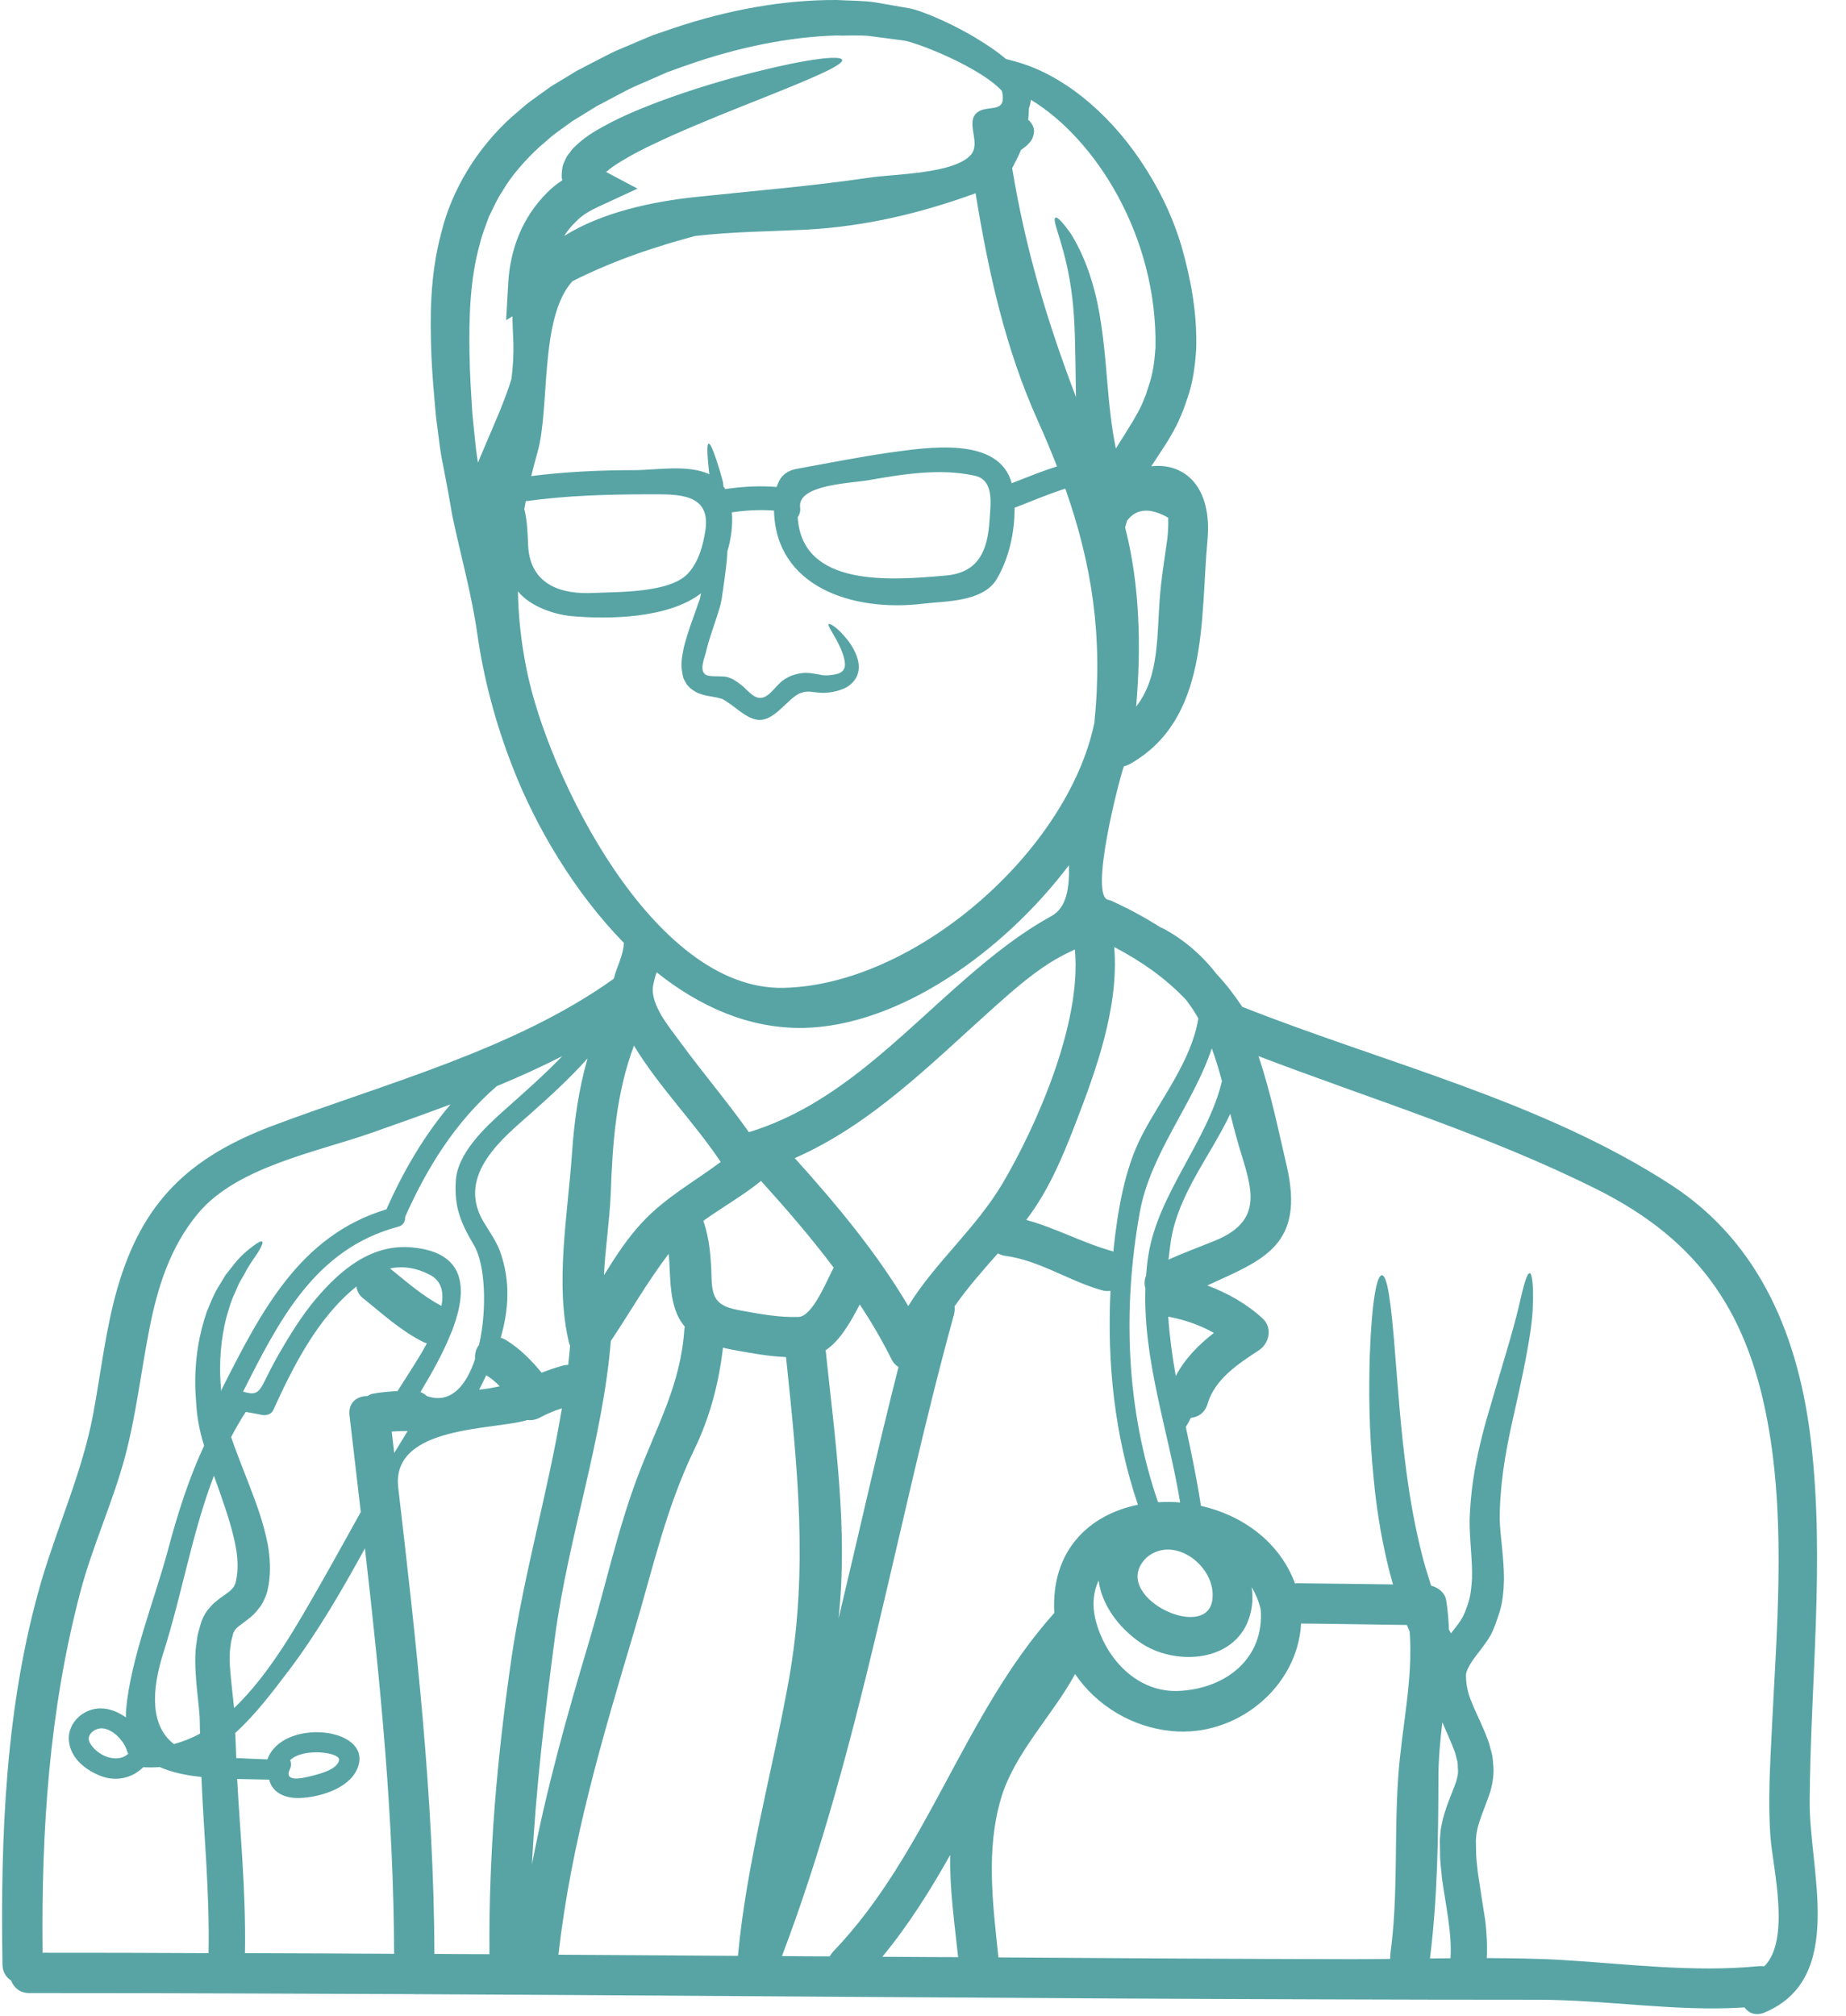<?xml version="1.0" encoding="UTF-8" standalone="no"?><svg xmlns="http://www.w3.org/2000/svg" xmlns:xlink="http://www.w3.org/1999/xlink" fill="#58a4a5" height="120" preserveAspectRatio="xMidYMid meet" version="1" viewBox="10.4 4.0 109.9 120.0" width="109.9" zoomAndPan="magnify"><g id="change1_1"><path d="M 18.039 108.398 C 18.008 108.352 17.984 108.312 17.969 108.254 C 17.809 107.664 17.121 106.902 16.457 106.887 C 16.027 106.879 15.488 107.285 15.754 107.758 C 16.168 108.504 17.359 109.023 18.039 108.398 Z M 24.473 97.984 C 24.574 97.473 24.559 96.883 24.473 96.305 C 24.281 95.137 23.887 93.992 23.512 92.906 C 23.383 92.547 23.258 92.195 23.137 91.848 C 21.832 95.25 21.258 98.832 20.121 102.406 C 19.434 104.582 19.312 106.711 20.754 107.824 C 21.289 107.68 21.809 107.473 22.312 107.199 C 22.305 107.023 22.297 106.832 22.297 106.656 C 22.297 105.902 22.168 105.078 22.094 104.238 C 22.031 103.391 21.961 102.504 22.129 101.594 C 22.145 101.367 22.215 101.137 22.281 100.91 C 22.344 100.688 22.383 100.473 22.559 100.168 C 22.695 99.879 22.902 99.68 23.094 99.473 C 23.281 99.312 23.48 99.145 23.633 99.047 C 23.961 98.816 24.16 98.672 24.258 98.535 C 24.328 98.473 24.344 98.395 24.383 98.328 C 24.43 98.266 24.441 98.098 24.473 97.984 Z M 30.59 108.773 C 30.66 108.312 28.457 108.023 27.672 108.781 C 27.734 108.934 27.75 109.109 27.664 109.305 C 27.273 110.102 28.359 109.871 28.855 109.742 C 29.32 109.629 30.484 109.367 30.59 108.773 Z M 33.422 75.949 C 34.438 73.668 35.668 71.574 37.223 69.742 C 35.629 70.34 34.047 70.902 32.543 71.43 C 29.246 72.59 24.504 73.453 22.184 76.242 C 20.535 78.219 19.77 80.645 19.289 83.133 C 18.793 85.652 18.504 88.242 17.84 90.73 C 17.105 93.465 15.898 96.047 15.176 98.793 C 13.32 105.84 12.855 112.996 12.938 120.246 C 16.234 120.246 19.527 120.25 22.816 120.27 C 22.887 116.559 22.52 113.062 22.391 109.781 C 21.488 109.688 20.633 109.512 19.906 109.191 C 19.594 109.215 19.266 109.223 18.93 109.199 C 18.297 109.832 17.367 110.062 16.473 109.75 C 15.543 109.414 14.617 108.703 14.504 107.656 C 14.379 106.504 15.496 105.574 16.602 105.711 C 17.066 105.758 17.504 105.961 17.898 106.238 C 17.898 106.086 17.891 105.941 17.906 105.773 C 18.184 102.703 19.617 99.207 20.414 96.219 C 20.984 94.074 21.641 92.02 22.551 90.059 C 22.527 89.953 22.488 89.848 22.457 89.754 C 22.312 89.234 22.207 88.715 22.137 88.195 C 22.082 87.691 22.062 87.227 22.031 86.762 C 21.969 84.922 22.273 83.348 22.703 82.113 C 22.945 81.508 23.168 80.957 23.457 80.516 C 23.594 80.293 23.719 80.082 23.84 79.883 C 23.984 79.699 24.117 79.531 24.246 79.371 C 24.734 78.73 25.199 78.379 25.496 78.156 C 25.789 77.93 25.961 77.867 26.008 77.914 C 26.062 77.973 26 78.148 25.816 78.461 C 25.633 78.773 25.285 79.188 24.945 79.852 C 24.848 80.012 24.754 80.18 24.648 80.363 C 24.559 80.555 24.473 80.762 24.375 80.988 C 24.168 81.402 24.023 81.914 23.863 82.477 C 23.586 83.609 23.406 85.012 23.559 86.676 C 23.566 86.723 23.566 86.777 23.574 86.828 C 23.586 86.762 23.594 86.707 23.625 86.652 C 25.945 82.082 28.238 77.547 33.414 75.988 C 33.422 75.973 33.414 75.965 33.422 75.949 Z M 24.984 120.27 C 27.945 120.277 30.902 120.293 33.863 120.309 C 33.84 112.254 33.047 104.184 32.125 96.176 C 30.766 98.648 29.352 101.098 27.664 103.352 C 26.621 104.727 25.598 106.086 24.406 107.16 C 24.43 107.648 24.449 108.152 24.465 108.656 C 25.09 108.688 25.703 108.711 26.32 108.734 C 27.184 106.293 32.414 106.781 31.742 109.094 C 31.359 110.414 29.527 110.973 28.301 111.031 C 27.293 111.086 26.582 110.652 26.43 109.941 C 25.855 109.926 25.207 109.918 24.52 109.902 C 24.68 113.031 25.047 116.461 24.984 120.27 Z M 33.871 90.496 C 34.133 90.059 34.406 89.625 34.668 89.188 C 34.348 89.188 34.023 89.195 33.719 89.219 C 33.773 89.641 33.824 90.074 33.871 90.496 Z M 35.812 83.969 C 35.742 83.945 35.676 83.922 35.605 83.891 C 34.254 83.219 33.125 82.172 31.957 81.234 C 31.758 81.066 31.656 80.836 31.621 80.586 C 29.32 82.426 27.855 85.332 26.664 87.953 C 26.543 88.203 26.23 88.281 25.984 88.227 C 25.664 88.16 25.344 88.105 25.031 88.051 C 24.711 88.539 24.422 89.043 24.16 89.547 C 24.449 90.395 24.809 91.289 25.191 92.281 C 25.613 93.379 26.078 94.57 26.352 95.992 C 26.469 96.715 26.535 97.496 26.391 98.352 C 26.336 98.578 26.328 98.77 26.215 99.023 C 26.109 99.281 26 99.535 25.816 99.734 C 25.496 100.191 25.07 100.457 24.809 100.664 C 24.512 100.871 24.391 101 24.336 101.129 C 24.32 101.168 24.297 101.16 24.281 101.238 L 24.23 101.457 C 24.191 101.602 24.145 101.734 24.137 101.902 C 24.023 102.527 24.082 103.254 24.16 104.039 C 24.207 104.551 24.281 105.094 24.336 105.68 C 26.527 103.59 28.207 100.52 29.504 98.258 C 30.309 96.848 31.086 95.426 31.879 94.008 C 31.656 92.082 31.43 90.16 31.207 88.25 C 31.117 87.48 31.68 87.098 32.277 87.105 C 32.383 87.035 32.492 86.984 32.621 86.961 C 33.102 86.875 33.59 86.836 34.07 86.809 C 34.652 85.867 35.293 84.945 35.812 83.969 Z M 36.684 81.738 C 36.82 81.012 36.742 80.277 35.996 79.891 C 35.238 79.484 34.414 79.348 33.621 79.508 C 33.629 79.516 33.645 79.523 33.656 79.539 C 34.629 80.324 35.574 81.164 36.684 81.738 Z M 40.156 86.523 C 40.148 86.516 40.148 86.516 40.148 86.516 C 39.828 86.203 39.676 86.074 39.348 85.867 C 39.215 86.156 39.07 86.441 38.926 86.723 C 39.34 86.691 39.75 86.609 40.156 86.523 Z M 40.348 70.156 C 41.531 69.102 42.758 68.031 43.875 66.871 C 42.605 67.52 41.301 68.109 39.973 68.66 C 37.547 70.758 35.852 73.445 34.52 76.438 C 34.535 76.684 34.422 76.949 34.102 77.027 C 29.145 78.348 27.008 82.617 24.871 86.844 C 25.488 87.012 25.742 87.051 26.117 86.289 C 26.398 85.723 26.688 85.148 27.008 84.594 C 27.656 83.469 28.352 82.34 29.191 81.34 C 30.656 79.609 32.484 78.051 34.887 78.254 C 38.156 78.531 38.215 80.723 37.391 83.012 C 37.363 83.105 37.324 83.203 37.277 83.297 C 36.773 84.586 36.023 85.883 35.43 86.867 C 35.574 86.922 35.703 87.004 35.812 87.105 C 37.215 87.602 38.156 86.508 38.684 84.898 C 38.66 84.66 38.711 84.402 38.836 84.18 C 38.859 84.141 38.895 84.105 38.918 84.066 C 39.414 81.914 39.285 79.25 38.621 78.133 C 37.812 76.766 37.43 75.836 37.539 74.254 C 37.652 72.652 39.254 71.133 40.348 70.156 Z M 43.852 87.836 C 43.715 87.883 43.574 87.93 43.438 87.977 C 43.133 88.098 42.836 88.227 42.547 88.387 C 42.293 88.523 42.035 88.562 41.805 88.531 C 39.844 89.145 33.676 88.828 34.109 92.562 C 35.18 101.762 36.23 111.047 36.262 120.316 C 37.355 120.324 38.445 120.332 39.539 120.332 C 39.492 114.285 39.988 108.656 40.859 102.648 C 41.59 97.688 43.027 92.793 43.852 87.836 Z M 44.453 72.645 C 44.59 70.676 44.859 68.82 45.379 67.008 C 44.355 68.156 43.211 69.207 42.059 70.23 C 40.438 71.676 37.52 73.91 39.18 76.723 C 39.516 77.285 39.965 77.906 40.18 78.523 C 40.805 80.293 40.684 81.996 40.207 83.637 C 40.301 83.66 40.391 83.699 40.477 83.746 C 41.332 84.258 42.012 84.953 42.645 85.715 C 43.059 85.555 43.484 85.41 43.922 85.289 C 44.027 85.266 44.125 85.25 44.227 85.25 C 44.27 84.867 44.309 84.492 44.34 84.105 C 44.324 84.059 44.293 84.02 44.285 83.969 C 43.418 80.453 44.211 76.242 44.453 72.645 Z M 51.141 83.156 C 51.148 83.09 51.156 83.035 51.172 82.98 C 50.996 82.762 50.836 82.531 50.715 82.25 C 50.227 81.105 50.324 79.859 50.211 78.637 C 48.949 80.293 47.922 82.098 46.766 83.828 C 46.27 89.809 44.227 95.504 43.438 101.457 C 42.828 106.062 42.301 110.48 42.07 114.988 C 42.926 110.512 44.141 106.16 45.477 101.695 C 46.453 98.406 47.164 95.066 48.379 91.855 C 49.523 88.844 50.914 86.441 51.141 83.156 Z M 52.395 35.57 C 52.73 33.355 50.746 33.426 49.141 33.426 C 46.645 33.426 44.172 33.492 41.699 33.836 C 41.676 33.996 41.645 34.148 41.613 34.301 C 41.797 35.027 41.805 35.699 41.844 36.508 C 41.98 38.875 43.906 39.395 45.746 39.297 C 47.164 39.227 50.34 39.316 51.395 38.098 C 52.004 37.41 52.258 36.461 52.395 35.57 Z M 53.316 73.164 C 53.305 73.164 53.305 73.164 53.297 73.156 C 51.699 70.773 49.637 68.711 48.141 66.246 C 47.078 69.102 46.867 72.004 46.758 75.102 C 46.691 76.652 46.434 78.301 46.355 79.914 C 47.051 78.789 47.773 77.676 48.668 76.73 C 50.059 75.254 51.746 74.34 53.316 73.164 Z M 57.363 104 C 58.539 97.434 57.875 91.328 57.195 84.785 C 56.168 84.746 55.141 84.555 54.172 84.379 C 53.922 84.34 53.684 84.281 53.441 84.227 C 53.195 86.348 52.668 88.363 51.723 90.312 C 50.051 93.785 49.281 97.312 48.195 100.969 C 46.262 107.457 44.41 113.629 43.645 120.363 C 47.203 120.383 50.773 120.406 54.332 120.43 C 54.852 114.855 56.379 109.504 57.363 104 Z M 57.945 82.395 C 58.777 82.363 59.617 80.242 60.031 79.461 C 58.691 77.676 57.227 75.98 55.707 74.301 C 54.637 75.172 53.395 75.867 52.273 76.676 C 52.66 77.797 52.73 78.914 52.762 80.105 C 52.801 81.395 53.164 81.77 54.449 82.004 C 55.586 82.211 56.785 82.441 57.945 82.395 Z M 63.891 85.379 C 63.738 85.281 63.602 85.156 63.496 84.953 C 62.922 83.801 62.281 82.707 61.586 81.652 C 61.066 82.652 60.418 83.812 59.555 84.379 C 60.113 89.723 60.898 95.008 60.32 100.359 C 61.516 95.367 62.625 90.352 63.891 85.379 Z M 67.449 120.508 C 67.449 120.484 67.441 120.469 67.434 120.445 C 67.238 118.582 66.93 116.469 66.969 114.422 C 65.777 116.543 64.488 118.598 62.93 120.484 C 63.328 120.484 63.719 120.492 64.121 120.492 C 65.23 120.5 66.336 120.508 67.449 120.508 Z M 69.312 34.965 C 69.367 34.066 69.617 32.586 68.449 32.324 C 66.406 31.859 64.137 32.227 62.105 32.586 C 61.039 32.773 57.844 32.844 58.035 34.219 C 58.066 34.434 58.004 34.629 57.891 34.781 C 58.137 39.004 63.496 38.547 66.734 38.258 C 68.672 38.082 69.207 36.746 69.312 34.965 Z M 68.422 10.863 C 68.977 10.062 70.406 10.961 70.047 9.414 C 69.504 8.816 68.551 8.238 67.559 7.727 C 67.039 7.465 66.496 7.215 65.922 6.984 C 65.641 6.863 65.344 6.754 65.055 6.656 L 64.617 6.512 C 64.496 6.473 64.297 6.426 64.281 6.426 C 63.609 6.336 62.922 6.238 62.219 6.152 C 61.523 6.07 60.883 6.137 60.195 6.113 C 57.41 6.191 54.332 6.809 51.277 7.887 C 50.891 8.023 50.5 8.16 50.113 8.305 C 49.738 8.465 49.363 8.633 48.98 8.801 C 48.602 8.969 48.211 9.129 47.836 9.312 C 47.461 9.504 47.094 9.703 46.715 9.902 L 46.156 10.199 C 46.078 10.238 45.941 10.305 45.898 10.336 L 45.613 10.512 C 45.234 10.742 44.852 10.977 44.469 11.215 C 44.141 11.453 43.812 11.695 43.477 11.934 C 43.148 12.176 42.844 12.48 42.516 12.742 C 41.652 13.551 40.867 14.422 40.301 15.398 C 39.973 15.871 39.766 16.398 39.508 16.895 C 39.324 17.43 39.102 17.941 38.973 18.492 C 38.363 20.66 38.316 22.957 38.355 25.164 C 38.371 26.27 38.445 27.363 38.508 28.43 C 38.539 28.898 38.613 29.484 38.66 29.988 C 38.711 30.516 38.766 31.027 38.852 31.516 C 38.852 31.523 38.852 31.539 38.852 31.547 C 39.492 29.988 40.086 28.715 40.477 27.637 C 40.629 27.246 40.75 26.883 40.852 26.547 C 40.934 25.859 40.98 25.156 40.965 24.453 C 40.949 23.957 40.91 23.391 40.91 22.828 L 40.531 23.062 L 40.66 20.812 C 40.773 18.91 41.453 16.973 42.973 15.469 C 43.242 15.191 43.555 14.941 43.883 14.727 C 43.875 14.688 43.852 14.645 43.844 14.613 C 43.828 14.398 43.852 14.176 43.883 13.961 C 43.922 13.758 43.996 13.641 44.07 13.473 C 44.141 13.305 44.219 13.207 44.301 13.109 C 44.371 13.008 44.453 12.902 44.531 12.816 C 45.156 12.191 45.73 11.855 46.309 11.535 C 47.453 10.902 48.547 10.465 49.602 10.062 C 51.707 9.277 53.609 8.727 55.219 8.32 C 58.434 7.504 60.457 7.266 60.535 7.566 C 60.625 7.871 58.77 8.656 55.723 9.871 C 54.211 10.473 52.387 11.191 50.418 12.062 C 49.453 12.504 48.41 12.977 47.469 13.551 C 47.105 13.758 46.738 14.016 46.484 14.238 L 48.355 15.23 L 46.035 16.301 C 45.562 16.527 45.078 16.773 44.676 17.207 C 44.41 17.453 44.188 17.734 43.988 18.047 C 46.301 16.598 49.348 15.988 51.82 15.727 C 55.289 15.359 58.762 15.078 62.219 14.566 C 63.617 14.359 67.23 14.352 68.207 13.207 C 68.762 12.559 68.008 11.473 68.422 10.863 Z M 73.328 31.766 C 72.984 30.883 72.613 29.996 72.207 29.094 C 70.238 24.734 69.246 20.184 68.48 15.504 C 65.219 16.695 61.891 17.484 58.402 17.672 C 56.344 17.773 54.043 17.789 51.793 18.047 C 49.766 18.59 47.148 19.391 44.477 20.742 C 42.5 22.926 43.156 28.293 42.398 30.93 C 42.262 31.402 42.141 31.875 42.027 32.34 C 44.07 32.082 46.125 31.988 48.195 31.988 C 49.395 31.988 51.379 31.629 52.629 32.234 C 52.602 31.98 52.578 31.738 52.555 31.531 C 52.492 30.828 52.5 30.426 52.586 30.41 C 52.684 30.387 52.844 30.758 53.066 31.426 C 53.18 31.766 53.305 32.18 53.434 32.668 C 53.449 32.766 53.469 32.867 53.473 32.973 C 53.508 33.02 53.547 33.059 53.578 33.113 C 54.602 32.965 55.602 32.906 56.625 32.988 C 56.641 32.957 56.656 32.93 56.672 32.906 C 56.828 32.41 57.168 32.027 57.855 31.906 C 59.672 31.578 61.488 31.211 63.32 30.949 C 65.586 30.637 69.863 29.934 70.633 32.766 C 71.527 32.418 72.414 32.051 73.328 31.766 Z M 72.992 58.535 C 73.934 58.016 74.07 56.793 74.039 55.504 C 70.074 60.742 63.855 65.086 58.227 65.191 C 55.004 65.246 52.051 63.926 49.492 61.879 C 49.402 62.145 49.324 62.414 49.277 62.703 C 49.113 63.84 50.281 65.184 50.906 66.047 C 52.227 67.852 53.691 69.566 54.984 71.398 C 60.227 69.797 63.898 65.719 67.953 62.207 C 69.559 60.816 71.137 59.559 72.992 58.535 Z M 70.102 74.422 C 72.008 71.195 74.824 64.965 74.391 60.52 C 74.062 60.688 73.734 60.832 73.465 60.984 C 72.07 61.758 70.832 62.848 69.648 63.902 C 65.906 67.246 62.305 70.934 57.715 72.941 C 60.211 75.715 62.578 78.547 64.473 81.746 C 66.09 79.125 68.496 77.141 70.102 74.422 Z M 75.551 47.039 C 76.078 41.906 75.406 37.586 73.824 33.09 C 72.789 33.41 71.793 33.852 70.801 34.227 C 70.816 35.691 70.465 37.227 69.754 38.449 C 68.945 39.844 66.711 39.777 65.352 39.938 C 61.098 40.449 56.578 38.898 56.48 34.395 C 55.633 34.332 54.809 34.379 53.969 34.5 C 54.035 35.25 53.93 36.074 53.699 36.836 C 53.684 37.516 53.562 38.211 53.469 38.945 C 53.395 39.387 53.379 39.77 53.211 40.281 C 53.082 40.723 52.93 41.145 52.793 41.57 C 52.652 41.984 52.523 42.41 52.426 42.824 C 52.348 43.16 52.035 43.848 52.371 44.137 C 52.602 44.336 53.379 44.203 53.73 44.312 L 53.965 44.402 L 54.043 44.441 C 54.059 44.457 54.098 44.473 54.098 44.473 L 54.172 44.523 C 54.25 44.562 54.41 44.691 54.523 44.77 C 54.828 44.992 55.211 45.547 55.656 45.547 C 56.195 45.547 56.594 44.785 57.035 44.488 C 57.121 44.418 57.242 44.359 57.352 44.297 L 57.441 44.258 L 57.48 44.234 L 57.508 44.227 L 57.57 44.203 L 57.715 44.16 C 57.836 44.113 58.242 44.035 58.441 44.059 C 58.938 44.074 59.258 44.203 59.516 44.203 C 59.656 44.203 59.746 44.211 59.922 44.176 C 60.113 44.16 60.195 44.121 60.297 44.105 C 60.488 44.027 60.609 43.938 60.656 43.801 C 60.73 43.664 60.707 43.441 60.664 43.242 C 60.57 42.816 60.379 42.441 60.227 42.145 C 59.898 41.547 59.664 41.227 59.738 41.152 C 59.793 41.098 60.16 41.289 60.648 41.844 C 60.898 42.129 61.176 42.48 61.395 43.027 C 61.48 43.289 61.586 43.617 61.488 44.035 C 61.395 44.457 61.039 44.816 60.656 44.984 C 60.457 45.066 60.234 45.145 60.098 45.16 C 59.953 45.203 59.707 45.234 59.508 45.242 C 59.066 45.258 58.691 45.152 58.441 45.176 C 58.379 45.176 58.324 45.184 58.281 45.195 C 58.25 45.203 58.234 45.203 58.203 45.211 L 58.066 45.258 L 57.969 45.289 C 57.961 45.297 57.938 45.312 57.938 45.312 L 57.898 45.336 C 57.836 45.379 57.777 45.402 57.715 45.457 C 57.098 45.906 56.395 46.898 55.586 46.855 C 54.891 46.824 54.266 46.145 53.707 45.801 C 53.637 45.754 53.617 45.73 53.5 45.664 L 53.426 45.625 L 53.402 45.609 L 53.316 45.586 C 53.172 45.535 52.969 45.504 52.723 45.457 C 52.473 45.418 52.211 45.379 51.844 45.203 C 51.738 45.145 51.645 45.082 51.547 45.008 L 51.418 44.891 L 51.387 44.855 C 51.34 44.801 51.316 44.77 51.297 44.762 C 51.297 44.754 51.297 44.754 51.297 44.754 L 51.289 44.754 L 51.289 44.746 C 51.277 44.73 51.266 44.707 51.266 44.707 L 51.188 44.57 C 51.133 44.473 51.082 44.379 51.066 44.289 C 50.875 43.555 51.02 43.027 51.113 42.531 C 51.234 42.035 51.387 41.578 51.539 41.137 C 51.691 40.723 51.836 40.305 51.977 39.898 C 52.051 39.738 52.098 39.531 52.141 39.316 C 50.18 40.828 46.629 40.875 44.406 40.676 C 43.379 40.578 41.957 40.098 41.234 39.203 C 41.262 40.73 41.43 42.281 41.758 43.891 C 43.012 50.121 49.262 62.957 57.027 62.805 C 64.824 62.664 73.945 54.727 75.551 47.039 Z M 76.512 80.844 C 76.359 80.867 76.199 80.859 76.016 80.812 C 74.055 80.27 72.273 79.02 70.23 78.758 C 70.074 78.73 69.934 78.684 69.809 78.613 C 68.906 79.629 68 80.66 67.23 81.762 C 67.246 81.922 67.238 82.09 67.191 82.266 C 63.688 94.977 61.648 108.078 56.953 120.445 C 57.898 120.453 58.848 120.461 59.793 120.461 C 59.848 120.375 59.906 120.285 59.984 120.195 C 65.641 114.309 67.734 106.086 73.168 100.016 C 72.953 96.281 75.27 94.16 78.145 93.578 C 76.758 89.473 76.301 85.164 76.512 80.844 Z M 79.191 24.684 C 79.309 18.023 75.582 12.238 71.77 9.941 C 71.762 10.109 71.719 10.285 71.656 10.438 C 71.648 10.68 71.641 10.91 71.613 11.137 C 71.633 11.16 71.656 11.168 71.68 11.191 C 71.742 11.246 71.824 11.367 71.879 11.465 C 71.934 11.59 71.969 11.727 71.961 11.848 C 71.902 12.375 71.656 12.512 71.512 12.68 C 71.398 12.773 71.297 12.848 71.184 12.926 C 71.023 13.32 70.84 13.66 70.68 13.969 C 70.672 13.977 70.664 13.98 70.656 13.992 C 71.457 18.887 72.777 23.223 74.457 27.637 C 74.457 27.453 74.449 27.277 74.449 27.102 C 74.414 24.957 74.414 23.148 74.23 21.672 C 73.887 18.711 72.969 17.117 73.238 16.957 C 73.344 16.895 73.68 17.23 74.176 17.949 C 74.633 18.688 75.199 19.855 75.59 21.422 C 75.992 22.98 76.176 24.91 76.344 26.996 C 76.445 28.188 76.574 29.445 76.832 30.699 C 77.191 30.125 77.551 29.562 77.863 29.043 C 78.062 28.684 78.199 28.477 78.383 28.07 L 78.621 27.492 L 78.789 26.965 C 79.039 26.254 79.137 25.477 79.191 24.684 Z M 79.832 36.516 C 79.926 35.957 79.965 35.387 79.949 34.82 C 78.863 34.203 78.055 34.266 77.504 34.988 L 77.383 35.395 C 78.27 38.844 78.344 42.555 78.039 46.066 C 79.438 44.273 79.262 41.844 79.461 39.418 C 79.543 38.434 79.695 37.492 79.832 36.516 Z M 82.668 83.348 C 81.824 82.867 80.887 82.555 79.949 82.379 C 80.031 83.562 80.191 84.738 80.398 85.914 C 80.934 84.891 81.75 84.059 82.668 83.348 Z M 81.742 64.629 C 81.535 64.246 81.285 63.887 81.023 63.535 C 79.797 62.23 78.344 61.223 76.734 60.375 C 77.031 63.941 75.648 67.734 74.391 70.98 C 73.633 72.949 72.789 74.934 71.496 76.621 C 73.266 77.102 74.863 77.996 76.656 78.492 C 76.664 78.5 76.672 78.5 76.688 78.508 C 76.695 78.461 76.695 78.41 76.695 78.355 C 76.934 76.141 77.336 73.605 78.383 71.59 C 79.543 69.348 81.328 67.156 81.742 64.629 Z M 82.574 99.258 C 82.859 97.305 80.348 95.336 78.688 96.695 C 76.309 98.93 82.199 101.816 82.574 99.258 Z M 83.148 68.363 C 82.973 67.695 82.773 67.039 82.543 66.406 C 81.453 69.711 78.879 72.668 78.254 76.18 C 77.223 81.922 77.438 87.891 79.344 93.426 C 79.781 93.402 80.223 93.402 80.66 93.441 C 79.965 89.211 78.453 85.027 78.59 80.691 C 78.52 80.445 78.527 80.18 78.629 79.941 C 78.66 79.523 78.703 79.105 78.773 78.691 C 79.352 75.059 82.301 71.895 83.148 68.363 Z M 82.727 77.859 C 85.965 76.539 84.727 74.34 84.008 71.699 C 83.879 71.238 83.758 70.766 83.645 70.301 C 82.469 72.797 80.559 75.051 80.109 77.852 C 80.055 78.234 80.008 78.613 79.965 78.988 C 80.871 78.57 81.789 78.242 82.727 77.859 Z M 80.66 104.656 C 83.461 104.488 85.684 102.672 85.453 99.793 C 85.34 99.32 85.156 98.887 84.918 98.48 C 85.023 99.199 84.949 99.938 84.645 100.633 C 83.582 103.023 80.215 103.105 78.293 101.785 C 76.98 100.887 75.98 99.504 75.805 98.082 C 75.504 98.734 75.406 99.496 75.605 100.352 C 76.16 102.68 78.086 104.816 80.66 104.656 Z M 93.637 109.848 C 93.828 106.934 94.539 104.047 94.324 101.129 C 94.27 101 94.211 100.863 94.156 100.734 C 92.059 100.711 89.965 100.664 87.859 100.648 C 87.66 104.43 84.023 107.438 80.133 107.047 C 77.797 106.816 75.68 105.535 74.406 103.656 C 73.039 106.152 70.785 108.375 69.992 111.062 C 69.09 114.125 69.504 117.324 69.832 120.445 C 69.84 120.477 69.832 120.5 69.84 120.523 C 76.855 120.574 83.867 120.613 90.887 120.629 C 91.645 120.629 92.406 120.621 93.164 120.613 C 93.164 120.516 93.164 120.43 93.172 120.324 C 93.652 116.836 93.395 113.344 93.637 109.848 Z M 97.09 110.055 C 97.188 109.711 97.227 109.535 97.188 109.207 C 97.188 109.055 97.188 108.902 97.133 108.742 C 97.082 108.582 97.066 108.438 97.004 108.27 C 96.812 107.734 96.531 107.152 96.27 106.527 C 96.141 107.613 96.035 108.719 96.035 109.848 C 96.027 113.43 95.98 117.027 95.531 120.586 C 95.941 120.582 96.348 120.574 96.754 120.574 C 96.852 119.086 96.469 117.445 96.242 115.773 C 96.203 115.277 96.121 114.781 96.133 114.277 C 96.133 114.031 96.121 113.781 96.121 113.535 C 96.141 113.262 96.156 112.957 96.211 112.695 C 96.418 111.605 96.859 110.758 97.09 110.055 Z M 115.887 106.895 C 116.176 101.055 116.695 95 115.73 89.203 C 114.586 82.355 111.715 77.898 105.402 74.766 C 98.949 71.547 92.051 69.438 85.324 66.871 C 86.043 68.996 86.5 71.254 86.996 73.371 C 88.117 78.172 85.574 79.004 82.277 80.523 C 83.492 80.973 84.652 81.637 85.582 82.5 C 86.172 83.051 85.965 83.98 85.34 84.387 C 84.125 85.18 82.719 86.098 82.293 87.57 C 82.133 88.105 81.734 88.363 81.301 88.402 C 81.18 88.633 81.07 88.836 80.996 88.945 C 81.328 90.508 81.66 92.059 81.895 93.641 C 84.332 94.191 86.566 95.754 87.5 98.266 C 87.539 98.258 87.59 98.25 87.637 98.25 C 89.531 98.266 91.438 98.297 93.332 98.32 C 93.219 97.938 93.117 97.551 93.027 97.176 C 92.582 95.32 92.332 93.625 92.188 92.105 C 91.875 89.051 91.902 86.684 91.941 84.875 C 92.07 81.277 92.379 79.922 92.668 79.914 C 92.973 79.914 93.211 81.281 93.477 84.844 C 93.629 86.609 93.766 88.938 94.164 91.863 C 94.363 93.328 94.645 94.938 95.086 96.664 C 95.234 97.23 95.41 97.809 95.602 98.395 C 96.012 98.496 96.41 98.801 96.492 99.23 C 96.594 99.832 96.637 100.422 96.66 101.008 C 96.699 101.082 96.738 101.152 96.781 101.23 C 96.828 101.168 96.883 101.098 96.93 101.039 C 97.379 100.488 97.562 100.184 97.754 99.586 C 97.957 99.047 97.996 98.527 98.035 97.969 C 98.066 96.855 97.883 95.664 97.891 94.488 C 97.969 92.121 98.426 90.211 98.875 88.578 C 99.809 85.348 100.488 83.219 100.812 81.805 C 101.133 80.402 101.309 79.789 101.469 79.789 C 101.602 79.789 101.715 80.434 101.648 81.93 C 101.578 83.426 101.09 85.73 100.363 88.945 C 100.02 90.539 99.684 92.418 99.684 94.457 C 99.715 95.488 99.93 96.617 99.938 98 C 99.922 98.68 99.867 99.465 99.609 100.168 L 99.426 100.703 C 99.34 100.895 99.273 101.098 99.172 101.289 C 98.965 101.664 98.715 101.992 98.5 102.27 C 98.059 102.824 97.73 103.312 97.676 103.672 C 97.668 104.105 97.738 104.711 98.02 105.344 C 98.281 106.008 98.652 106.688 98.977 107.574 C 99.066 107.781 99.113 108.047 99.188 108.285 C 99.258 108.52 99.281 108.781 99.297 109.055 C 99.363 109.566 99.258 110.23 99.105 110.711 C 98.793 111.637 98.434 112.383 98.316 113.07 C 98.281 113.246 98.281 113.398 98.266 113.582 L 98.277 114.207 C 98.277 114.629 98.34 115.055 98.387 115.5 C 98.523 116.43 98.676 117.383 98.828 118.355 C 98.906 119.055 98.957 119.797 98.914 120.562 C 100.418 120.574 101.914 120.586 103.395 120.676 C 107.328 120.91 111.191 121.43 115.129 121.043 C 115.238 121.039 115.336 121.039 115.434 121.055 C 117.016 119.469 115.953 115.238 115.809 113.414 C 115.641 111.246 115.785 109.062 115.887 106.895 Z M 118.223 89.867 C 119.047 97.008 118.184 104.094 118.137 111.254 C 118.105 115.316 120.328 121.758 115.449 123.805 C 114.922 124.02 114.504 123.844 114.258 123.5 C 110.121 123.766 106.074 123.043 101.93 123.043 C 97.723 123.043 93.516 123.035 89.309 123.02 C 80.91 122.996 72.52 122.949 64.121 122.891 C 50.859 122.805 37.621 122.707 24.441 122.668 C 20.336 122.652 16.242 122.645 12.145 122.645 C 11.578 122.645 11.219 122.316 11.066 121.906 C 10.77 121.715 10.555 121.402 10.547 120.949 C 10.426 113.336 10.715 105.512 12.855 98.152 C 13.832 94.824 15.289 91.648 15.938 88.227 C 16.41 85.707 16.688 83.105 17.402 80.645 C 18.891 75.531 21.656 72.902 26.598 71.027 C 33.285 68.508 41.051 66.484 46.941 62.262 C 47.113 61.559 47.5 60.91 47.539 60.168 C 47.539 60.152 47.547 60.145 47.547 60.137 C 44.582 57.102 42.293 53.199 40.934 49.703 C 39.934 47.152 39.207 44.473 38.82 41.762 C 38.469 39.316 37.844 37.141 37.332 34.723 C 37.254 34.258 37.172 33.785 37.086 33.316 C 36.988 32.812 36.895 32.309 36.797 31.789 C 36.684 31.27 36.605 30.746 36.539 30.227 C 36.477 29.691 36.398 29.211 36.336 28.605 C 36.238 27.516 36.141 26.402 36.086 25.246 C 35.996 22.934 35.98 20.438 36.668 17.871 C 37.285 15.312 38.812 12.801 40.879 10.949 C 41.254 10.641 41.605 10.297 42.004 10.008 C 42.406 9.719 42.805 9.434 43.203 9.145 C 43.59 8.91 43.973 8.68 44.355 8.449 L 44.645 8.27 C 44.781 8.184 44.859 8.16 44.965 8.098 L 45.582 7.777 C 45.988 7.566 46.387 7.359 46.797 7.152 C 47.203 6.961 47.617 6.793 48.035 6.617 C 48.445 6.441 48.852 6.266 49.262 6.098 C 49.676 5.953 50.09 5.816 50.508 5.672 C 53.809 4.566 57.082 3.984 60.219 4 C 61 4.047 61.824 4.031 62.531 4.145 C 63.234 4.266 63.914 4.383 64.586 4.504 C 64.898 4.574 65.023 4.625 65.219 4.688 C 65.395 4.754 65.559 4.816 65.719 4.879 C 66.047 5.008 66.359 5.152 66.664 5.289 C 67.273 5.574 67.848 5.879 68.395 6.199 C 69.074 6.609 69.703 7.016 70.289 7.512 L 70.887 7.672 C 73.574 8.414 76.277 10.566 78.293 13.551 C 79.301 15.047 80.18 16.758 80.75 18.695 C 81.277 20.551 81.684 22.613 81.613 24.797 C 81.551 25.773 81.422 26.766 81.094 27.699 L 80.852 28.395 L 80.59 29.012 C 80.43 29.387 80.125 29.914 79.902 30.285 C 79.566 30.82 79.238 31.293 78.941 31.758 C 80.902 31.531 82.582 32.949 82.285 36.164 C 81.852 40.906 82.383 46.848 77.641 49.496 C 77.527 49.551 77.422 49.594 77.309 49.617 C 76.961 50.609 75.285 57.254 76.352 57.559 C 76.414 57.574 76.477 57.59 76.543 57.613 C 77.582 58.086 78.559 58.613 79.492 59.207 C 79.574 59.238 79.656 59.27 79.742 59.32 C 81.016 60.031 82.023 60.941 82.844 62 C 83.398 62.59 83.895 63.238 84.355 63.934 C 92.836 67.293 102.188 69.531 109.906 74.547 C 115.238 78.02 117.512 83.699 118.223 89.867" fill="inherit"/><path d="M 51.297 44.754 C 51.297 44.754 51.297 44.754 51.297 44.762 C 51.297 44.762 51.297 44.762 51.289 44.754 L 51.297 44.754" fill="inherit"/></g></svg>